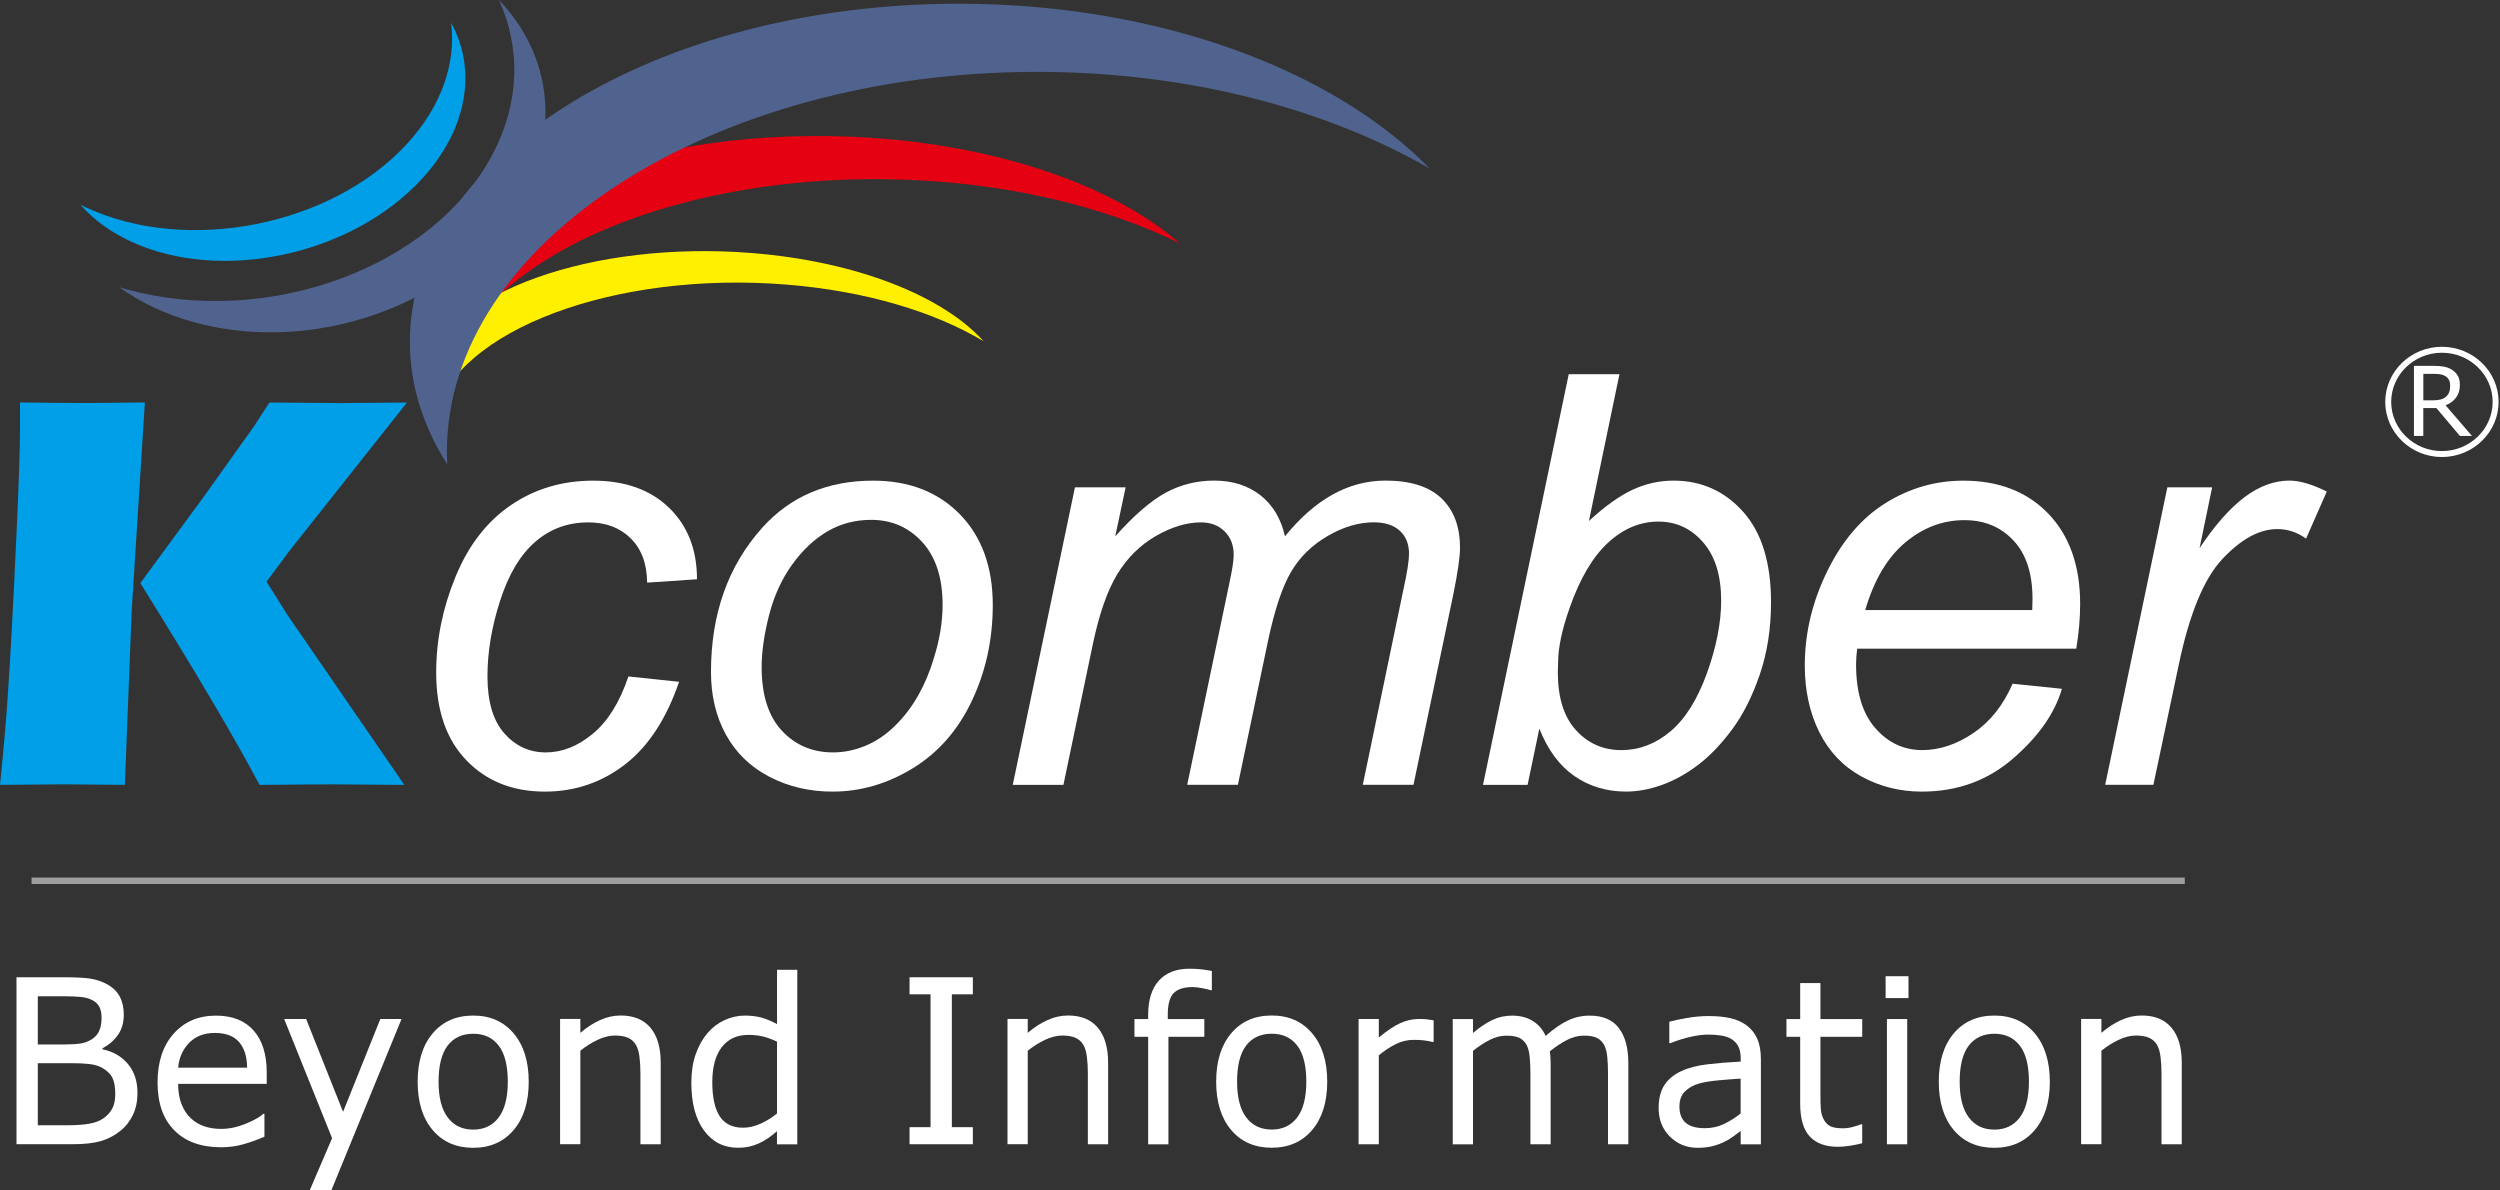 <svg width="84" height="40" viewBox="0 0 84 40" fill="none" xmlns="http://www.w3.org/2000/svg">
<rect x="0" y="0" width="84" height="40" fill="#333333" stroke="none"/>
<path d="M0 26.371C0.12 25.198 0.205 24.225 0.256 23.453C0.35 22.086 0.452 20.213 0.559 17.834C0.635 16.177 0.673 15.01 0.673 14.332V13.523C1.72 13.536 2.441 13.542 2.836 13.542C3.1 13.542 3.776 13.536 4.868 13.523L4.423 20.554L4.196 26.371L2.155 26.353C1.865 26.353 1.147 26.359 0 26.371ZM4.715 19.591L6.824 16.722L8.527 14.334L9.053 13.525C10.22 13.537 11.011 13.543 11.425 13.543C11.537 13.543 12.287 13.537 13.674 13.525L9.702 18.538L8.957 19.544L9.654 20.656L13.587 26.373L11.272 26.354C10.77 26.354 9.919 26.36 8.721 26.373C7.915 24.846 6.58 22.586 4.715 19.591Z" fill="#009FE8"/>
<path d="M21.114 22.729L22.817 22.908C22.389 24.157 21.783 25.083 20.995 25.69C20.208 26.295 19.312 26.598 18.307 26.598C17.222 26.598 16.342 26.246 15.668 25.543C14.993 24.841 14.656 23.859 14.656 22.598C14.656 21.506 14.872 20.433 15.306 19.379C15.739 18.324 16.359 17.523 17.165 16.973C17.971 16.424 18.893 16.15 19.927 16.15C21 16.15 21.851 16.453 22.477 17.058C23.104 17.663 23.419 18.465 23.419 19.463L21.744 19.576C21.738 18.943 21.554 18.446 21.193 18.09C20.832 17.731 20.356 17.552 19.766 17.552C19.082 17.552 18.49 17.768 17.988 18.202C17.486 18.634 17.092 19.292 16.807 20.174C16.521 21.055 16.379 21.904 16.379 22.72C16.379 23.573 16.567 24.212 16.944 24.64C17.321 25.066 17.786 25.281 18.337 25.281C18.888 25.281 19.418 25.071 19.922 24.651C20.429 24.229 20.826 23.589 21.114 22.729Z" fill="white"/>
<path d="M23.889 22.579C23.889 20.628 24.463 19.011 25.612 17.731C26.559 16.677 27.801 16.15 29.338 16.15C30.543 16.15 31.514 16.527 32.252 17.28C32.988 18.034 33.357 19.05 33.357 20.33C33.357 21.478 33.126 22.547 32.661 23.535C32.196 24.523 31.535 25.281 30.68 25.807C29.823 26.334 28.922 26.598 27.974 26.598C27.196 26.598 26.488 26.431 25.851 26.099C25.213 25.767 24.727 25.296 24.392 24.686C24.057 24.078 23.889 23.376 23.889 22.579ZM25.591 22.409C25.591 23.351 25.817 24.064 26.269 24.55C26.722 25.037 27.296 25.281 27.992 25.281C28.357 25.281 28.716 25.207 29.075 25.06C29.433 24.913 29.765 24.688 30.072 24.387C30.379 24.086 30.642 23.741 30.858 23.355C31.074 22.97 31.248 22.554 31.379 22.108C31.574 21.488 31.671 20.892 31.671 20.32C31.671 19.417 31.444 18.716 30.989 18.216C30.533 17.717 29.961 17.467 29.27 17.467C28.736 17.467 28.25 17.594 27.812 17.849C27.372 18.103 26.975 18.474 26.621 18.963C26.266 19.453 26.007 20.022 25.84 20.672C25.675 21.322 25.591 21.901 25.591 22.409Z" fill="white"/>
<path d="M34.029 26.37L36.118 16.374H37.821L37.472 18.021C38.105 17.312 38.672 16.823 39.17 16.553C39.669 16.283 40.211 16.148 40.794 16.148C41.415 16.148 41.935 16.314 42.352 16.642C42.769 16.971 43.044 17.431 43.175 18.021C43.683 17.394 44.219 16.925 44.779 16.615C45.341 16.304 45.932 16.148 46.553 16.148C47.388 16.148 48.014 16.346 48.43 16.741C48.847 17.137 49.056 17.692 49.056 18.407C49.056 18.714 48.983 19.222 48.839 19.932L47.493 26.37H45.79L47.164 19.763C47.283 19.222 47.343 18.838 47.343 18.605C47.343 18.279 47.24 18.021 47.033 17.833C46.826 17.644 46.535 17.55 46.158 17.55C45.65 17.55 45.131 17.705 44.605 18.012C44.078 18.319 43.667 18.722 43.376 19.221C43.084 19.719 42.828 20.487 42.608 21.523L41.593 26.37H39.89L41.301 19.622C41.401 19.164 41.452 18.838 41.452 18.643C41.452 18.317 41.35 18.053 41.146 17.853C40.943 17.652 40.677 17.552 40.351 17.552C39.868 17.552 39.362 17.706 38.831 18.013C38.301 18.321 37.869 18.75 37.537 19.298C37.205 19.848 36.932 20.63 36.719 21.646L35.731 26.372H34.029V26.37Z" fill="white"/>
<path d="M49.829 26.371L52.71 12.572H54.414L53.388 17.505C53.926 17.009 54.416 16.659 54.856 16.455C55.294 16.251 55.753 16.149 56.23 16.149C57.166 16.149 57.945 16.498 58.569 17.195C59.193 17.891 59.506 18.905 59.506 20.234C59.506 21.119 59.381 21.928 59.129 22.663C58.878 23.398 58.567 24.014 58.197 24.512C57.826 25.011 57.443 25.409 57.048 25.707C56.653 26.005 56.248 26.228 55.835 26.376C55.421 26.523 55.023 26.597 54.64 26.597C53.98 26.597 53.4 26.422 52.898 26.075C52.397 25.726 52.004 25.195 51.722 24.48L51.327 26.371H49.829ZM52.352 22.268L52.343 22.587C52.343 23.441 52.546 24.089 52.954 24.535C53.361 24.982 53.869 25.204 54.479 25.204C55.075 25.204 55.623 24.996 56.122 24.579C56.62 24.162 57.03 23.51 57.351 22.626C57.67 21.741 57.831 20.926 57.831 20.179C57.831 19.337 57.629 18.686 57.224 18.221C56.82 17.756 56.319 17.525 55.724 17.525C55.109 17.525 54.544 17.761 54.03 18.235C53.516 18.709 53.085 19.438 52.741 20.423C52.48 21.158 52.352 21.772 52.352 22.268Z" fill="white"/>
<path d="M67.623 22.974L69.28 23.144C69.042 23.965 68.494 24.747 67.637 25.488C66.781 26.229 65.76 26.598 64.574 26.598C63.833 26.598 63.154 26.426 62.536 26.085C61.919 25.744 61.448 25.245 61.125 24.594C60.803 23.941 60.641 23.198 60.641 22.363C60.641 21.271 60.894 20.212 61.399 19.186C61.904 18.159 62.558 17.398 63.361 16.899C64.164 16.401 65.033 16.15 65.968 16.15C67.16 16.15 68.113 16.521 68.825 17.26C69.536 18.002 69.893 19.011 69.893 20.291C69.893 20.78 69.848 21.282 69.762 21.796H62.401C62.376 21.991 62.364 22.167 62.364 22.323C62.364 23.258 62.578 23.971 63.009 24.464C63.438 24.956 63.965 25.203 64.585 25.203C65.169 25.203 65.743 25.012 66.308 24.629C66.87 24.248 67.31 23.695 67.623 22.974ZM62.672 20.498H68.283C68.289 20.322 68.292 20.197 68.292 20.121C68.292 19.267 68.079 18.614 67.651 18.159C67.225 17.703 66.675 17.477 66.004 17.477C65.275 17.477 64.613 17.728 64.014 18.23C63.415 18.732 62.967 19.488 62.672 20.498Z" fill="white"/>
<path d="M70.734 26.372L72.823 16.375H74.328L73.905 18.418C74.419 17.646 74.923 17.075 75.417 16.704C75.909 16.334 76.413 16.148 76.928 16.148C77.266 16.148 77.685 16.27 78.18 16.516L77.484 18.097C77.189 17.884 76.867 17.777 76.514 17.777C75.919 17.777 75.307 18.109 74.679 18.774C74.051 19.44 73.56 20.635 73.201 22.361L72.354 26.37H70.734V26.372Z" fill="white"/>
<path fill-rule="evenodd" clip-rule="evenodd" d="M27.871 4.573C32.885 4.649 37.267 6.094 39.649 8.183C37.044 6.892 33.599 6.079 29.819 6.022C21.655 5.9 14.943 9.353 14.878 13.71C14.876 13.796 14.879 13.883 14.883 13.969C14.288 13.168 13.967 12.303 13.981 11.403C14.038 7.528 20.278 4.459 27.871 4.573Z" fill="#E50012"/>
<path fill-rule="evenodd" clip-rule="evenodd" d="M25.275 8.503C28.818 8.789 31.695 9.959 33.048 11.466C31.409 10.482 29.096 9.777 26.424 9.562C20.654 9.097 15.341 11.089 14.595 13.994C14.579 14.053 14.567 14.11 14.556 14.167C14.263 13.605 14.175 13.012 14.328 12.412C14.993 9.826 19.91 8.071 25.275 8.503Z" fill="#FFF000"/>
<path fill-rule="evenodd" clip-rule="evenodd" d="M32.212 0.125C38.92 0.125 44.809 2.351 48.038 5.664C44.529 3.645 39.903 2.415 34.846 2.415C23.924 2.415 15.016 8.151 15.016 15.185C15.016 15.326 15.021 15.465 15.029 15.605C14.217 14.327 13.771 12.937 13.771 11.486C13.771 5.229 22.055 0.125 32.212 0.125Z" fill="#4F638E"/>
<path fill-rule="evenodd" clip-rule="evenodd" d="M17.624 6.509C18.849 4.179 18.419 1.726 16.765 0C17.491 1.589 17.478 3.42 16.555 5.177C14.559 8.97 9.049 11.015 4.288 9.731C4.192 9.705 4.099 9.678 4.007 9.651C4.723 10.166 5.582 10.575 6.565 10.839C10.8 11.983 15.768 10.038 17.624 6.509Z" fill="#4F638E"/>
<path fill-rule="evenodd" clip-rule="evenodd" d="M14.182 6.004C15.733 4.311 16.017 2.325 15.158 0.768C15.324 2.106 14.852 3.55 13.682 4.826C11.153 7.585 6.311 8.55 2.901 6.975C2.833 6.945 2.767 6.912 2.7 6.878C3.132 7.369 3.702 7.794 4.406 8.118C7.44 9.52 11.831 8.57 14.182 6.004Z" fill="#009FE8"/>
<path d="M4.619 36.72C4.619 37 4.568 37.245 4.467 37.458C4.365 37.671 4.23 37.847 4.058 37.986C3.856 38.151 3.632 38.27 3.39 38.34C3.147 38.409 2.839 38.445 2.465 38.445H0.554V32.836H2.15C2.544 32.836 2.837 32.851 3.033 32.881C3.229 32.912 3.416 32.973 3.594 33.069C3.791 33.177 3.935 33.316 4.024 33.486C4.114 33.656 4.159 33.858 4.159 34.094C4.159 34.36 4.094 34.587 3.963 34.773C3.833 34.96 3.658 35.11 3.441 35.224V35.255C3.805 35.332 4.092 35.499 4.302 35.754C4.514 36.008 4.619 36.331 4.619 36.72ZM3.413 34.193C3.413 34.057 3.391 33.943 3.348 33.85C3.305 33.758 3.235 33.682 3.138 33.625C3.024 33.557 2.886 33.515 2.726 33.498C2.564 33.481 2.365 33.474 2.125 33.474H1.27V35.093H2.196C2.42 35.093 2.599 35.081 2.732 35.057C2.865 35.034 2.988 34.983 3.101 34.909C3.214 34.834 3.294 34.736 3.342 34.617C3.39 34.497 3.413 34.357 3.413 34.193ZM3.873 36.751C3.873 36.526 3.841 36.345 3.776 36.212C3.711 36.08 3.592 35.967 3.421 35.873C3.305 35.809 3.164 35.769 2.999 35.751C2.834 35.732 2.633 35.723 2.397 35.723H1.27V37.81H2.218C2.531 37.81 2.789 37.793 2.988 37.759C3.189 37.725 3.353 37.663 3.481 37.572C3.615 37.475 3.716 37.362 3.777 37.237C3.842 37.111 3.873 36.949 3.873 36.751Z" fill="white"/>
<path d="M8.965 36.419H5.986C5.986 36.678 6.023 36.904 6.098 37.095C6.172 37.288 6.276 37.446 6.406 37.568C6.531 37.688 6.68 37.779 6.853 37.84C7.026 37.9 7.216 37.931 7.423 37.931C7.698 37.931 7.976 37.873 8.254 37.759C8.533 37.645 8.731 37.532 8.849 37.421H8.885V38.193C8.655 38.293 8.422 38.378 8.182 38.446C7.943 38.514 7.693 38.548 7.429 38.548C6.758 38.548 6.234 38.36 5.859 37.981C5.482 37.603 5.294 37.068 5.294 36.371C5.294 35.683 5.475 35.136 5.834 34.732C6.196 34.327 6.67 34.125 7.258 34.125C7.803 34.125 8.224 34.29 8.519 34.622C8.814 34.954 8.962 35.425 8.962 36.035V36.419H8.965ZM8.303 35.876C8.3 35.504 8.21 35.217 8.033 35.013C7.855 34.809 7.585 34.707 7.224 34.707C6.859 34.707 6.569 34.818 6.353 35.042C6.137 35.266 6.015 35.544 5.986 35.874H8.303V35.876Z" fill="white"/>
<path d="M13.492 34.238L11.132 39.998H10.405L11.158 38.243L9.548 34.238H10.286L11.527 37.358L12.779 34.238H13.492Z" fill="white"/>
<path d="M17.765 36.346C17.765 37.032 17.596 37.574 17.258 37.97C16.92 38.367 16.468 38.566 15.901 38.566C15.33 38.566 14.875 38.369 14.538 37.97C14.201 37.574 14.033 37.032 14.033 36.346C14.033 35.661 14.201 35.119 14.538 34.721C14.875 34.322 15.329 34.123 15.901 34.123C16.468 34.123 16.92 34.322 17.258 34.721C17.595 35.119 17.765 35.661 17.765 36.346ZM17.062 36.346C17.062 35.801 16.96 35.397 16.755 35.131C16.55 34.866 16.266 34.734 15.901 34.734C15.532 34.734 15.245 34.867 15.041 35.131C14.838 35.397 14.736 35.801 14.736 36.346C14.736 36.874 14.838 37.274 15.043 37.546C15.248 37.819 15.534 37.955 15.901 37.955C16.262 37.955 16.547 37.821 16.753 37.55C16.959 37.28 17.062 36.879 17.062 36.346Z" fill="white"/>
<path d="M22.199 38.447H21.518V36.051C21.518 35.858 21.507 35.676 21.486 35.506C21.464 35.336 21.424 35.203 21.367 35.108C21.306 35.003 21.22 34.924 21.106 34.871C20.993 34.821 20.845 34.794 20.664 34.794C20.479 34.794 20.284 34.842 20.082 34.938C19.88 35.033 19.685 35.156 19.5 35.304V38.445H18.819V34.237H19.5V34.705C19.712 34.521 19.932 34.379 20.159 34.276C20.386 34.172 20.619 34.121 20.857 34.121C21.294 34.121 21.626 34.258 21.856 34.532C22.086 34.805 22.2 35.2 22.2 35.714V38.447H22.199Z" fill="white"/>
<path d="M26.787 38.45H26.106V38.008C25.91 38.184 25.706 38.321 25.495 38.419C25.282 38.516 25.052 38.565 24.803 38.565C24.32 38.565 23.937 38.372 23.655 37.985C23.37 37.599 23.229 37.062 23.229 36.376C23.229 36.02 23.278 35.701 23.375 35.423C23.472 35.144 23.605 34.908 23.772 34.712C23.936 34.52 24.127 34.375 24.346 34.275C24.564 34.175 24.791 34.124 25.026 34.124C25.239 34.124 25.425 34.147 25.591 34.193C25.754 34.239 25.927 34.312 26.108 34.409V32.586H26.789V38.45H26.787ZM26.108 37.413V34.999C25.924 34.914 25.76 34.854 25.615 34.821C25.47 34.789 25.313 34.772 25.141 34.772C24.76 34.772 24.464 34.911 24.25 35.186C24.038 35.462 23.933 35.854 23.933 36.361C23.933 36.861 24.014 37.241 24.178 37.5C24.342 37.759 24.606 37.891 24.967 37.891C25.16 37.891 25.356 37.846 25.553 37.756C25.751 37.668 25.936 37.554 26.108 37.413Z" fill="white"/>
<path d="M32.688 38.446H30.561V37.873H31.266V33.409H30.561V32.836H32.688V33.409H31.982V37.873H32.688V38.446Z" fill="white"/>
<path d="M37.233 38.447H36.552V36.051C36.552 35.858 36.541 35.676 36.519 35.506C36.498 35.336 36.458 35.203 36.401 35.108C36.34 35.003 36.254 34.924 36.139 34.871C36.027 34.821 35.879 34.794 35.698 34.794C35.513 34.794 35.318 34.842 35.114 34.938C34.912 35.033 34.718 35.156 34.532 35.304V38.445H33.852V34.237H34.532V34.705C34.744 34.521 34.965 34.379 35.192 34.276C35.419 34.172 35.652 34.121 35.889 34.121C36.326 34.121 36.658 34.258 36.888 34.532C37.118 34.805 37.233 35.2 37.233 35.714V38.447Z" fill="white"/>
<path d="M40.718 33.271H40.682C40.608 33.248 40.51 33.225 40.389 33.202C40.269 33.179 40.162 33.166 40.071 33.166C39.779 33.166 39.568 33.234 39.435 33.369C39.304 33.503 39.237 33.745 39.237 34.097V34.241H40.465V34.837H39.259V38.449H38.578V34.837H38.118V34.241H38.578V34.102C38.578 33.602 38.697 33.219 38.936 32.95C39.176 32.683 39.52 32.549 39.972 32.549C40.124 32.549 40.261 32.556 40.383 32.572C40.505 32.587 40.616 32.604 40.718 32.624V33.271Z" fill="white"/>
<path d="M44.595 36.344C44.595 37.03 44.425 37.572 44.088 37.968C43.75 38.365 43.298 38.564 42.731 38.564C42.16 38.564 41.705 38.367 41.368 37.968C41.032 37.572 40.863 37.03 40.863 36.344C40.863 35.659 41.032 35.117 41.368 34.719C41.705 34.32 42.159 34.121 42.731 34.121C43.298 34.121 43.75 34.32 44.088 34.719C44.425 35.117 44.595 35.659 44.595 36.344ZM43.892 36.344C43.892 35.799 43.79 35.395 43.585 35.129C43.38 34.864 43.096 34.733 42.731 34.733C42.362 34.733 42.075 34.865 41.871 35.129C41.668 35.395 41.566 35.799 41.566 36.344C41.566 36.872 41.668 37.272 41.873 37.544C42.078 37.817 42.364 37.953 42.731 37.953C43.093 37.953 43.377 37.819 43.584 37.548C43.789 37.278 43.892 36.877 43.892 36.344Z" fill="white"/>
<path d="M48.17 35.01H48.135C48.033 34.986 47.935 34.967 47.84 34.956C47.744 34.945 47.631 34.939 47.502 34.939C47.292 34.939 47.089 34.987 46.893 35.084C46.697 35.182 46.511 35.307 46.328 35.459V38.447H45.648V34.238H46.328V34.861C46.599 34.635 46.836 34.474 47.043 34.38C47.25 34.286 47.46 34.238 47.675 34.238C47.793 34.238 47.878 34.241 47.931 34.248C47.983 34.254 48.064 34.266 48.17 34.283V35.01Z" fill="white"/>
<path d="M54.71 38.448H54.029V36.052C54.029 35.871 54.021 35.697 54.006 35.528C53.991 35.36 53.957 35.226 53.907 35.125C53.852 35.017 53.771 34.935 53.668 34.88C53.565 34.824 53.415 34.797 53.219 34.797C53.027 34.797 52.837 34.846 52.647 34.945C52.458 35.044 52.266 35.17 52.076 35.323C52.084 35.38 52.09 35.448 52.095 35.525C52.099 35.602 52.102 35.678 52.102 35.754V38.448H51.422V36.052C51.422 35.867 51.414 35.689 51.398 35.522C51.383 35.355 51.349 35.221 51.3 35.121C51.244 35.013 51.164 34.932 51.06 34.878C50.957 34.824 50.807 34.798 50.611 34.798C50.426 34.798 50.239 34.846 50.052 34.942C49.865 35.037 49.679 35.159 49.493 35.308V38.449H48.812V34.241H49.493V34.709C49.705 34.525 49.918 34.383 50.128 34.279C50.339 34.176 50.565 34.125 50.803 34.125C51.077 34.125 51.31 34.185 51.503 34.306C51.695 34.426 51.838 34.593 51.933 34.807C52.207 34.566 52.459 34.392 52.686 34.286C52.913 34.179 53.155 34.125 53.413 34.125C53.858 34.125 54.185 34.266 54.395 34.545C54.607 34.824 54.712 35.217 54.712 35.718V38.448H54.71Z" fill="white"/>
<path d="M59.163 38.449H58.487V38.001C58.427 38.045 58.345 38.103 58.243 38.181C58.141 38.258 58.041 38.318 57.943 38.363C57.831 38.42 57.699 38.469 57.553 38.508C57.406 38.546 57.233 38.566 57.036 38.566C56.671 38.566 56.362 38.441 56.109 38.19C55.856 37.938 55.73 37.618 55.73 37.23C55.73 36.91 55.796 36.652 55.927 36.454C56.058 36.257 56.247 36.102 56.491 35.99C56.736 35.877 57.032 35.8 57.377 35.76C57.723 35.72 58.092 35.689 58.488 35.669V35.559C58.488 35.398 58.461 35.266 58.407 35.159C58.352 35.054 58.274 34.971 58.173 34.911C58.076 34.853 57.96 34.813 57.826 34.793C57.69 34.773 57.55 34.762 57.403 34.762C57.224 34.762 57.025 34.787 56.806 34.837C56.586 34.886 56.359 34.957 56.125 35.05H56.089V34.33C56.222 34.293 56.413 34.251 56.665 34.207C56.917 34.162 57.164 34.139 57.408 34.139C57.692 34.139 57.94 34.163 58.152 34.213C58.363 34.262 58.545 34.346 58.7 34.463C58.851 34.579 58.967 34.728 59.047 34.911C59.127 35.094 59.166 35.321 59.166 35.593V38.449H59.163ZM58.485 37.413V36.241C58.278 36.254 58.033 36.272 57.752 36.298C57.471 36.323 57.249 36.36 57.083 36.408C56.887 36.465 56.73 36.556 56.609 36.677C56.489 36.799 56.429 36.967 56.429 37.18C56.429 37.421 56.498 37.603 56.639 37.725C56.779 37.847 56.992 37.907 57.279 37.907C57.519 37.907 57.736 37.859 57.934 37.762C58.133 37.665 58.317 37.549 58.485 37.413Z" fill="white"/>
<path d="M62.571 38.412C62.443 38.447 62.304 38.475 62.153 38.498C62.002 38.521 61.867 38.532 61.75 38.532C61.338 38.532 61.024 38.416 60.808 38.186C60.593 37.955 60.486 37.584 60.486 37.075V34.836H60.025V34.24H60.486V33.031H61.166V34.24H62.571V34.836H61.166V36.754C61.166 36.974 61.171 37.147 61.18 37.272C61.19 37.396 61.223 37.513 61.282 37.621C61.335 37.721 61.409 37.796 61.501 37.842C61.594 37.888 61.736 37.911 61.926 37.911C62.037 37.911 62.153 37.894 62.273 37.86C62.394 37.826 62.48 37.799 62.534 37.776H62.57V38.412H62.571Z" fill="white"/>
<path d="M64.125 33.536H63.357V32.801H64.125V33.536ZM64.082 38.448H63.401V34.24H64.082V38.448Z" fill="white"/>
<path d="M68.874 36.346C68.874 37.032 68.704 37.574 68.368 37.97C68.03 38.367 67.577 38.566 67.011 38.566C66.439 38.566 65.984 38.369 65.647 37.97C65.311 37.574 65.143 37.032 65.143 36.346C65.143 35.661 65.311 35.119 65.647 34.721C65.984 34.322 66.438 34.123 67.011 34.123C67.577 34.123 68.03 34.322 68.368 34.721C68.704 35.119 68.874 35.661 68.874 36.346ZM68.172 36.346C68.172 35.801 68.07 35.397 67.864 35.131C67.659 34.866 67.375 34.734 67.011 34.734C66.642 34.734 66.355 34.867 66.151 35.131C65.947 35.397 65.845 35.801 65.845 36.346C65.845 36.874 65.947 37.274 66.152 37.546C66.358 37.819 66.643 37.955 67.011 37.955C67.372 37.955 67.656 37.821 67.863 37.55C68.068 37.28 68.172 36.879 68.172 36.346Z" fill="white"/>
<path d="M73.307 38.447H72.626V36.051C72.626 35.858 72.615 35.676 72.594 35.506C72.572 35.336 72.532 35.203 72.475 35.108C72.415 35.003 72.328 34.924 72.214 34.871C72.101 34.821 71.953 34.794 71.772 34.794C71.587 34.794 71.392 34.842 71.189 34.938C70.986 35.033 70.792 35.156 70.607 35.304V38.445H69.926V34.237H70.607V34.705C70.818 34.521 71.039 34.379 71.266 34.276C71.493 34.172 71.726 34.121 71.964 34.121C72.401 34.121 72.733 34.258 72.963 34.532C73.193 34.805 73.307 35.2 73.307 35.714V38.447Z" fill="white"/>
<path fill-rule="evenodd" clip-rule="evenodd" d="M1.06 29.594H73.409H60.488H1.06Z" stroke="#9E9E9F" stroke-width="0.216" stroke-miterlimit="22.926"/>
<path fill-rule="evenodd" clip-rule="evenodd" d="M83.058 14.647H82.652L81.863 13.712H81.423V14.647H81.109V12.293H81.769C81.911 12.293 82.029 12.302 82.124 12.321C82.218 12.339 82.304 12.372 82.38 12.42C82.465 12.474 82.533 12.541 82.581 12.623C82.629 12.705 82.652 12.809 82.652 12.934C82.652 13.104 82.608 13.245 82.523 13.36C82.439 13.474 82.32 13.56 82.171 13.618L83.058 14.647ZM82.326 12.955C82.326 12.887 82.314 12.827 82.29 12.776C82.267 12.724 82.227 12.681 82.173 12.643C82.128 12.613 82.074 12.591 82.013 12.58C81.951 12.568 81.877 12.562 81.793 12.562H81.424V13.451H81.741C81.84 13.451 81.926 13.442 82 13.425C82.074 13.406 82.136 13.374 82.189 13.327C82.236 13.283 82.272 13.232 82.293 13.175C82.315 13.117 82.326 13.045 82.326 12.955Z" fill="white"/>
<path d="M82.048 11.752C83.039 11.752 83.853 12.536 83.853 13.504C83.852 14.473 83.039 15.256 82.048 15.256C81.057 15.256 80.244 14.471 80.244 13.504C80.244 12.537 81.057 11.752 82.048 11.752Z" stroke="white" stroke-width="0.2" stroke-miterlimit="22.926"/>
</svg>
